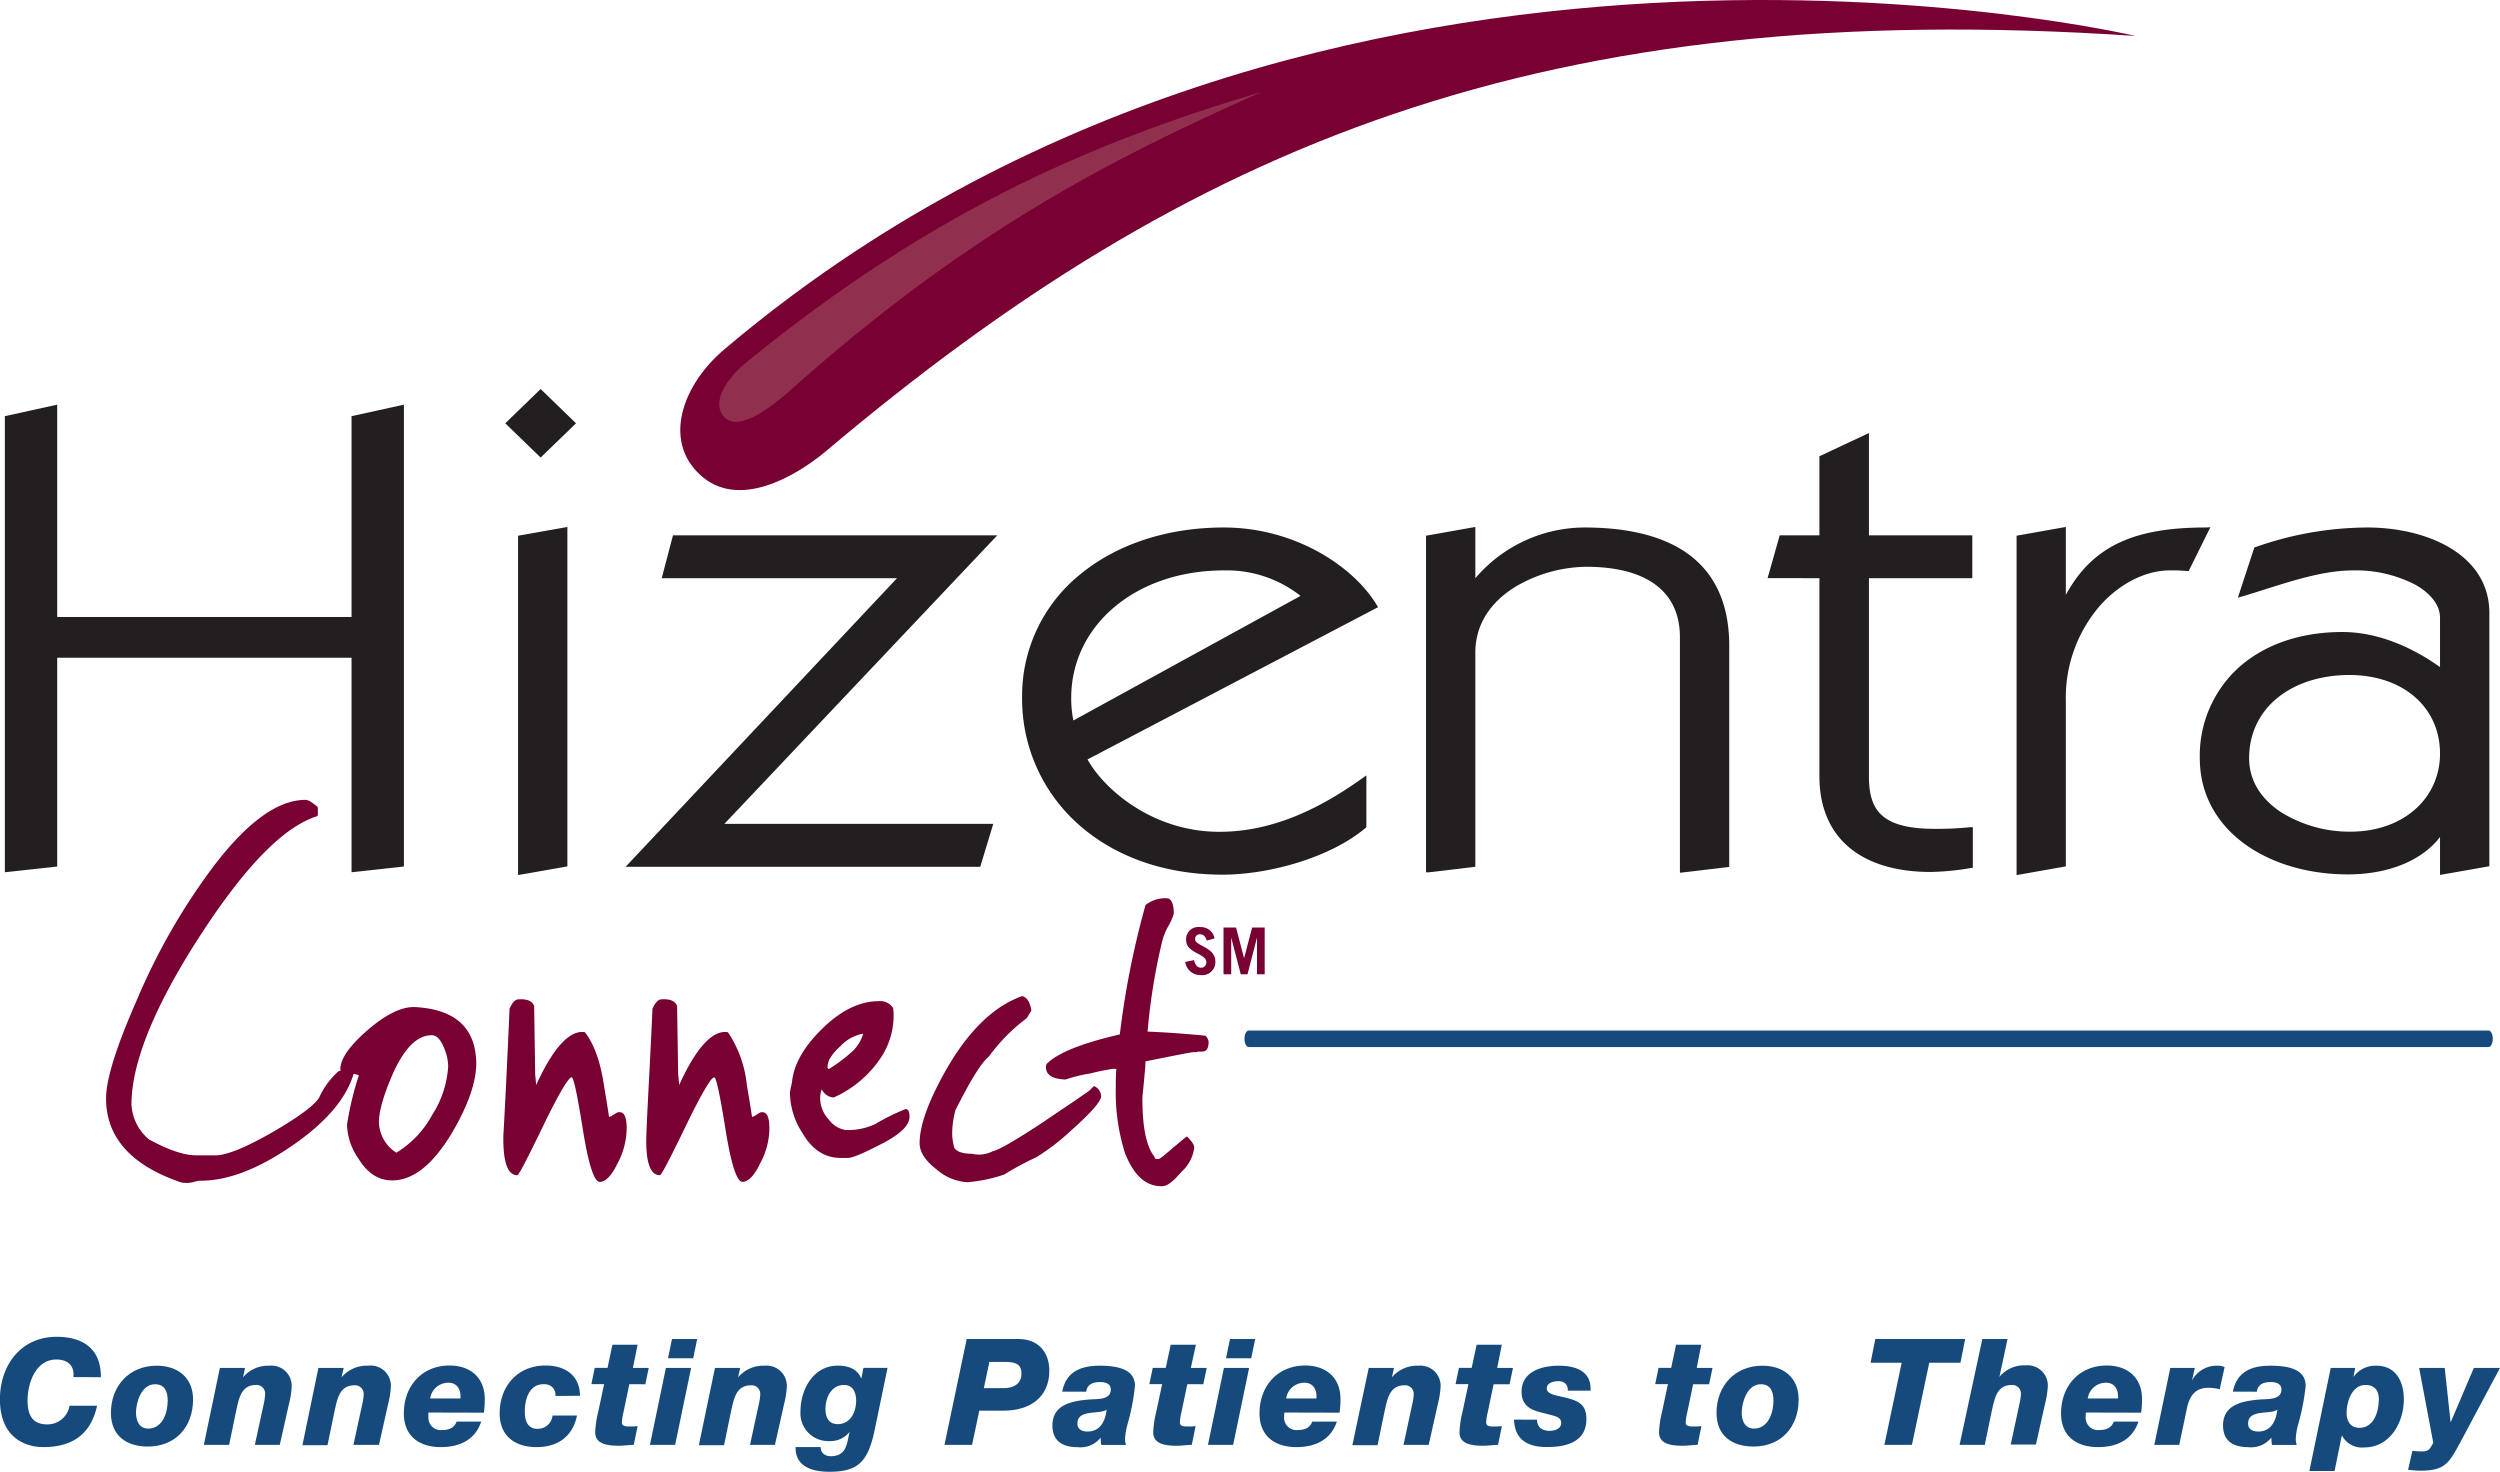 <svg id="Layer_1" data-name="Layer 1" xmlns="http://www.w3.org/2000/svg" viewBox="0 0 371 218.42"><defs><style>.cls-1{fill:#231f20;}.cls-2{fill:#780032;}.cls-3{fill:#90304e;}.cls-4{fill:#174a7c;}</style></defs><polygon class="cls-1" points="52.17 91.56 8.49 91.56 8.49 60.05 0.72 61.76 0.72 129.44 8.49 128.59 8.49 97.67 8.49 97.61 52.17 97.61 52.17 97.67 52.17 129.44 59.94 128.59 59.94 60.05 52.17 61.76 52.17 91.56"/><polygon class="cls-1" points="76.88 129.86 77.33 129.78 84.2 128.57 84.2 78.2 76.88 79.5 76.88 129.86"/><polygon class="cls-1" points="99.87 79.44 98.2 85.8 133.12 85.8 92.84 128.63 145.47 128.63 147.4 122.26 107.5 122.26 148 79.44 99.87 79.44"/><path class="cls-1" d="M204.29,89.75c-3.47-5.73-12.14-11.46-22.66-11.47-8.54,0-16,2.55-21.38,7a23.15,23.15,0,0,0-8.57,18.19,24.89,24.89,0,0,0,8.24,18.76c5.22,4.72,12.65,7.57,21.48,7.57,7.09,0,16.15-2.61,21.24-6.93l.13-.12v-7.68l-.61.43c-6.06,4.32-13.09,7.94-21.21,7.94-10,0-17.18-6.42-19.56-10.74L204.51,90.1Zm-45,17.17a16.16,16.16,0,0,1-.32-3.37c0-10.65,9.47-18.89,22.63-18.9A17.67,17.67,0,0,1,193,88.43Z"/><path class="cls-1" d="M250,81.85c-4-2.65-9.35-3.57-14.86-3.57a21.37,21.37,0,0,0-16.2,7.53V78.2l-7.32,1.3v49.95l.43,0,6.89-.82V96.89c0-4.52,2.54-7.69,5.89-9.78a21.18,21.18,0,0,1,10.53-3c8.95,0,13.92,3.62,13.94,10.41v35l7.32-.87V95.74C256.6,88.94,254,84.5,250,81.85Z"/><path class="cls-1" d="M287.12,123c-3.58,0-6-.56-7.55-1.76s-2.22-3.07-2.22-6V85.8h15.34V79.44H277.35V64.26L270,67.71V79.44h-5.89l-1.8,6.36H270v29.42c0,4.42,1.47,8,4.3,10.44s7,3.74,12.21,3.74a39,39,0,0,0,5.93-.58l.33-.06v-6l-.43,0A48.49,48.49,0,0,1,287.12,123Z"/><path class="cls-1" d="M327.4,78.28c-10.11,0-16.68,2.37-20.83,10V78.2l-7.31,1.3v50.36l7.31-1.29V103.93a20.83,20.83,0,0,1,5.14-14.13c3-3.33,6.86-5.16,10.27-5.15a21.52,21.52,0,0,1,2.54.09l.28,0,3.22-6.5Z"/><path class="cls-1" d="M351.32,78.28a50.35,50.35,0,0,0-16.6,2.91l-.18.07-.06.18-2.38,7.25.71-.2c5-1.46,11.06-3.85,16.37-3.84a19.15,19.15,0,0,1,9.29,2.14c2.32,1.32,3.64,3.07,3.63,4.9V99c-3.83-2.75-9-5.21-14.5-5.21-6.34,0-11.63,1.93-15.34,5.24a17.66,17.66,0,0,0-5.81,13.47c0,10.8,10.2,17.25,21.94,17.26,6.32,0,11.18-2.22,13.71-5.55v5.63l7.32-1.29V90.91C369.38,82.27,360.19,78.29,351.32,78.28Zm-2.48,45.14a19.29,19.29,0,0,1-10.35-2.9c-2.85-1.89-4.72-4.58-4.72-8,0-7.46,6.29-12.32,14.84-12.35,8,0,13.48,4.77,13.49,11.67C362.09,118.46,356.69,123.4,348.84,123.42Z"/><polygon class="cls-1" points="74.98 62.82 80.23 67.9 85.48 62.82 80.23 57.73 74.98 62.82"/><path class="cls-2" d="M316.92,5.34S196.12-23.25,107.45,51.88c-6.12,5.18-9.14,13.45-3.54,18.6s14,.37,18.67-3.53C176.37,21.57,228.81-.63,316.92,5.34Z"/><path class="cls-3" d="M107.49,61.9c-2.11-2.25.54-5.91,3.32-8.17,27.58-22.49,51.32-32.64,76.47-40.11C164.09,23.89,143,34.92,117,58.17,114.18,60.66,109.55,64.1,107.49,61.9Z"/><path class="cls-4" d="M369.31,155.38c.34,0,.62-.55.62-1.22h0c0-.68-.28-1.23-.62-1.23h-184c-.35,0-.63.55-.63,1.23h0c0,.67.28,1.22.63,1.22Z"/><path class="cls-2" d="M178.36,156.06h-.61c-.07.08-.3.08-.61.08s-2.66.46-7.15,1.37c0,.46-.08,1.44-.23,3s-.23,2.28-.23,2.51q0,6.51,1.83,8.68c-.08.23.08.3.53.3.23,0,.76-.46,1.75-1.29,1.53-1.3,2.36-2,2.51-2.06.69.69,1.07,1.22,1.07,1.68a5.72,5.72,0,0,1-1.9,3.57c-1.22,1.45-2.13,2.13-2.82,2.13-2.43.08-4.26-1.6-5.56-4.94a30,30,0,0,1-1.36-9.67c0-.91,0-1.75.07-2.59.15-.15,0-.22-.46-.22a31.56,31.56,0,0,0-3.34.68,22.89,22.89,0,0,0-3.73.91c-1.91-.07-2.9-.68-2.9-1.82,0-.31.08-.54.23-.61,1.68-1.6,5.26-3,10.73-4.26A127.66,127.66,0,0,1,170,134.3a4.76,4.76,0,0,1,3.12-1c.68,0,1.07.76,1.07,2.28a8.68,8.68,0,0,1-.84,1.91,8.73,8.73,0,0,0-.92,2.35,90.14,90.14,0,0,0-2.13,13.25c1.75.07,4.65.22,8.6.61a1.6,1.6,0,0,1,.46.91C179.35,155.61,179.05,156.06,178.36,156.06Z"/><path class="cls-2" d="M52.22,159a.27.27,0,0,1,.26.34c-1.08,3.69-4.17,7.31-9.27,10.78s-9.51,5.1-13.47,5.1c-.81,0-1.23.46-2.6.29H27C19.52,173,15.74,168.83,15.74,163c0-2.82,1.52-7.69,4.64-14.76a93.71,93.71,0,0,1,11.34-19.72c5-6.54,9.51-9.82,13.62-9.82.56,0,1.37.7,1.74,1a.25.25,0,0,1,.09.2v1a.25.25,0,0,1-.17.24c-5,1.61-10.79,7.6-17.49,18s-10,18.72-10,24.74a7.18,7.18,0,0,0,2.71,5.3l.06,0q4.2,2.27,6.82,2.27H32c1.67,0,4.64-1.22,8.83-3.66,4-2.35,6.24-4.11,6.62-5.1A11.63,11.63,0,0,1,50.21,159a.27.27,0,0,1,.19-.08Z"/><path class="cls-2" d="M67,168.24c-2.82,4.64-5.71,6.93-8.83,6.93-2,0-3.66-1.07-5-3.27a9.17,9.17,0,0,1-1.67-5,45.73,45.73,0,0,1,1.75-7.31,2.46,2.46,0,0,0-2.29.08,1.36,1.36,0,0,1-.45-1c0-1.53,1.37-3.5,4.11-5.86s5.17-3.51,7.15-3.35c5.94.38,8.91,3.2,8.91,8.52C70.61,160.78,69.39,164.21,67,168.24Zm-1-12.48c-.54-1.45-1.22-2.21-2.06-2.13-2.13.08-4,2-5.71,5.86-1.29,3-2,5.4-2,7.08a5.55,5.55,0,0,0,2.59,4.49,14.79,14.79,0,0,0,5.33-5.63,14.85,14.85,0,0,0,2.36-7.24A7.07,7.07,0,0,0,66,155.76Z"/><path class="cls-2" d="M91.6,172.73c-.84,1.75-1.75,2.66-2.59,2.66s-1.68-2.58-2.51-7.76-1.37-7.76-1.67-7.76c-.46,0-1.91,2.44-4.27,7.31s-3.57,7.22-3.8,7.22c-1.45,0-2.13-2-2.06-5.93.23-3.88.54-10.12.92-18.8.3-.61.68-1.37,1.37-1.37,1.21-.07,2,.23,2.28,1l.15,10.12.15,1.6c2.52-5.55,5-8.22,7.23-7.84,1.3,1.68,2.29,4.26,2.82,7.84.53,3.12.76,4.72.76,4.72.38,0,1.07-.69,1.45-.69S93,165,93,167.48A11.3,11.3,0,0,1,91.6,172.73Z"/><path class="cls-2" d="M112.76,172.73c-.83,1.75-1.75,2.66-2.58,2.66s-1.68-2.58-2.51-7.76-1.38-7.76-1.68-7.76c-.46,0-1.9,2.44-4.26,7.31s-3.58,7.22-3.81,7.22c-1.44,0-2.13-2-2-5.93s.53-10.12.91-18.8c.31-.61.69-1.37,1.37-1.37,1.22-.07,2,.23,2.28,1l.16,10.12.15,1.6c2.51-5.55,5-8.22,7.23-7.84a17,17,0,0,1,2.81,7.84c.54,3.12.77,4.72.77,4.72.38,0,1.06-.69,1.44-.69s1.14,0,1.14,2.44A11.18,11.18,0,0,1,112.76,172.73Z"/><path class="cls-2" d="M130.65,169.84c-2.51,1.29-4.11,2-4.88,2h-1c-2.36,0-4.26-1.22-5.71-3.73a11.2,11.2,0,0,1-1.83-5.86c0-.53.31-1.52.31-1.75.3-2.67,1.82-5.25,4.56-7.92s5.56-4,8.22-4a2.29,2.29,0,0,1,2.21,1,6.22,6.22,0,0,1,.08,1.29,11.3,11.3,0,0,1-1.83,6,16.36,16.36,0,0,1-7.08,6,2.13,2.13,0,0,1-1.75-1.22,3.77,3.77,0,0,0-.23,1.52,4.67,4.67,0,0,0,1.3,3,3.83,3.83,0,0,0,2.43,1.52,9.36,9.36,0,0,0,4.49-.91,31.44,31.44,0,0,1,4.49-2.21c.38.08.54.46.54,1.14C135,167,133.54,168.39,130.65,169.84ZM123,158.65a23.56,23.56,0,0,0,3.19-2.36,5.78,5.78,0,0,0,1.91-2.89,5.88,5.88,0,0,0-3.35,1.83,7.72,7.72,0,0,0-1.68,2C122.73,158.12,122.73,158.58,123,158.65Z"/><path class="cls-2" d="M159,167.72a33,33,0,0,1-5.18,4,44.69,44.69,0,0,0-4.8,2.58,22.68,22.68,0,0,1-5.4,1.14,7.64,7.64,0,0,1-4.64-1.9q-2.5-1.94-2.51-3.88,0-3.31,2.74-8.68c3.58-7.07,7.76-11.49,12.48-13.16.68.15,1.14.84,1.37,2.13l-.69,1.14a27,27,0,0,0-5.63,5.71c-1.14.91-2.74,3.58-4.94,7.91a13.22,13.22,0,0,0-.46,2.67,7.77,7.77,0,0,0,.3,3c.39.53,1.22.84,2.59.84a4.48,4.48,0,0,0,3.12-.39c.84-.15,3.35-1.59,7.61-4.41,2.21-1.52,4.49-3,6.7-4.57l.68-.68a1.69,1.69,0,0,1,1.07,1.52C163.37,163.46,161.92,165.13,159,167.72Z"/><path class="cls-2" d="M179.09,139.58c-.22-.65-.51-.93-1-.93a.67.67,0,0,0-.73.75c0,1,3,1.13,3,3.3a1.94,1.94,0,0,1-2.2,2,2.25,2.25,0,0,1-2.27-1.95l1.31-.27c.15.83.63,1.13,1,1.13a.78.78,0,0,0,.82-.83c0-1.3-3-1.32-3-3.26a1.83,1.83,0,0,1,2.09-1.94,2.06,2.06,0,0,1,2.13,1.68Z"/><path class="cls-2" d="M181.57,144.58v-6.93h1.86l1.19,4.55h0l1.2-4.55h1.86v6.93h-1.14v-5.45h0l-1.41,5.45h-1l-1.42-5.45h0v5.45Z"/><path class="cls-4" d="M10.89,204.36c.18-1.45-.61-2.61-2.53-2.61-3.1,0-4.27,3.58-4.27,6.07,0,2,.6,3.56,2.91,3.56a3.32,3.32,0,0,0,3.32-2.77h4.09c-.88,4-3.41,6.14-8,6.14-2.48,0-6.42-1.25-6.42-7.09,0-5.06,3.1-9.28,8.43-9.28,3.94,0,6.6,1.85,6.55,6Z"/><path class="cls-4" d="M23.25,202.67c3.13,0,5.4,1.76,5.4,5,0,4.07-2.58,7-6.72,7-3.16,0-5.47-1.61-5.47-5C16.46,205.73,19.12,202.67,23.25,202.67ZM22,212c2.14,0,2.89-2.38,2.89-4.14,0-1.43-.49-2.44-1.9-2.44-2,0-2.81,2.69-2.81,4.23C20.2,210.94,20.7,212,22,212Z"/><path class="cls-4" d="M32.63,203h3.74l-.31,1.39h0A4.9,4.9,0,0,1,40,202.67a3,3,0,0,1,3.28,3.21,12.5,12.5,0,0,1-.4,2.47l-1.36,6.07H37.82l1.3-6a7.52,7.52,0,0,0,.22-1.45A1.28,1.28,0,0,0,38,205.53c-2.31,0-2.57,2.18-3,4.05l-1,4.84H30.25Z"/><path class="cls-4" d="M47.25,203H51l-.31,1.39h0a4.9,4.9,0,0,1,3.94-1.72A3,3,0,0,1,58,205.88a13.28,13.28,0,0,1-.4,2.47l-1.36,6.07H52.45l1.3-6a7.52,7.52,0,0,0,.22-1.45,1.28,1.28,0,0,0-1.37-1.39c-2.31,0-2.57,2.18-3,4.05l-1,4.84H44.88Z"/><path class="cls-4" d="M63.58,209.62a7,7,0,0,0,0,.77,1.82,1.82,0,0,0,2,1.83c1.28,0,1.89-.48,2.18-1.25h3.65c-.9,2.72-3.21,3.78-6,3.78-3.17,0-5.48-1.61-5.48-5,0-4.05,2.66-7.11,6.8-7.11,2.94,0,5.21,1.69,5.21,5a13.73,13.73,0,0,1-.13,2Zm4.75-2.09c.11-1.27-.48-2.33-1.74-2.33a2.71,2.71,0,0,0-2.75,2.33Z"/><path class="cls-4" d="M82.43,207.16a1.65,1.65,0,0,0-.46-1.3,1.73,1.73,0,0,0-1.21-.44c-2.2-.09-2.88,2.22-2.88,4s.64,2.62,1.89,2.62A2.2,2.2,0,0,0,82,210.06h3.63c-.68,3.26-3,4.69-6,4.69-3.17,0-5.48-1.61-5.48-5,0-4.05,2.66-7.11,6.8-7.11,2.88,0,5.1,1.43,5.12,4.49Z"/><path class="cls-4" d="M93.92,203h2.35l-.5,2.42H93.39l-.9,4.31a6.86,6.86,0,0,0-.2,1.37c0,.55.53.59,1.17.59.39,0,.77,0,1.16-.06l-.57,2.79c-.75,0-1.45.13-2.18.13-1.74,0-3.54-.24-3.54-2a14.6,14.6,0,0,1,.44-3l.88-4.14H87.76l.5-2.42h1.9l.72-3.43h3.74Z"/><path class="cls-4" d="M98.82,203h3.74l-2.37,11.42H96.45Zm4.05-1.43H99.13l.59-2.86h3.74Z"/><path class="cls-4" d="M106.1,203h3.74l-.3,1.39h0a4.9,4.9,0,0,1,3.94-1.72,3,3,0,0,1,3.28,3.21,13.28,13.28,0,0,1-.4,2.47L115,214.42H111.3l1.3-6a7.52,7.52,0,0,0,.22-1.45,1.28,1.28,0,0,0-1.37-1.39c-2.31,0-2.57,2.18-3,4.05l-1,4.84h-3.74Z"/><path class="cls-4" d="M121.79,214.75a1.28,1.28,0,0,0,.42,1,1.67,1.67,0,0,0,1.08.35c2.33,0,2.37-1.8,2.79-3.6h0a3.66,3.66,0,0,1-3,1.36,4.13,4.13,0,0,1-4.29-4.4c0-3.28,1.92-6.8,5.53-6.8,1.49,0,2.92.44,3.5,1.94h0l.31-1.61h3.58l-1.91,9.22c-1,4.82-2.55,6.2-6.73,6.2-2.45,0-5.09-.72-5-3.67Zm5.26-6.89c0-1.32-.55-2.33-1.78-2.33-1.92,0-2.77,1.87-2.77,3.59,0,1.21.48,2.22,1.82,2.22C126.17,211.34,127.05,209.6,127.05,207.86Z"/><path class="cls-4" d="M143.46,198.71h7.72c2.82,0,4.54,1.89,4.54,4.69,0,4-2.93,5.94-6.76,5.94h-3.63l-1.08,5.08h-4.09ZM146,206h2.89c1.89,0,2.7-.9,2.7-2.2,0-1.52-1.19-1.69-2.46-1.69h-2.31Z"/><path class="cls-4" d="M157.63,206.52c.59-3,2.79-3.85,5.59-3.85,3.16,0,5.21.77,5.21,3a33.31,33.31,0,0,1-1.12,5.75,9.14,9.14,0,0,0-.35,2.13,2.55,2.55,0,0,0,.15.88h-3.67a4.38,4.38,0,0,1-.09-1.1h0a3.82,3.82,0,0,1-3.45,1.43c-2.14,0-3.72-.86-3.72-3.21,0-3.06,2.73-3.66,5.66-3.88,1.27-.06,3,0,3-1.47,0-.66-.46-1.1-1.58-1.1s-1.92.35-2.07,1.43Zm3.76,5.92c2.27,0,2.71-2.22,2.84-3.26h0c-1,.8-4.34-.13-4.34,2.07C159.87,212.15,160.64,212.44,161.39,212.44Z"/><path class="cls-4" d="M176.72,203h2.36l-.51,2.42H176.2l-.91,4.31a6.78,6.78,0,0,0-.19,1.37c0,.55.52.59,1.16.59.4,0,.77,0,1.17-.06l-.57,2.79c-.75,0-1.46.13-2.18.13-1.74,0-3.54-.24-3.54-2a14.6,14.6,0,0,1,.44-3l.88-4.14h-1.9l.51-2.42H173l.73-3.43h3.74Z"/><path class="cls-4" d="M181.63,203h3.74L183,214.42h-3.74Zm4.05-1.43h-3.74l.59-2.86h3.74Z"/><path class="cls-4" d="M190.61,209.62a4.91,4.91,0,0,0-.05.77,1.83,1.83,0,0,0,2,1.83c1.27,0,1.89-.48,2.17-1.25h3.66c-.91,2.72-3.22,3.78-6,3.78-3.17,0-5.48-1.61-5.48-5,0-4.05,2.67-7.11,6.8-7.11,2.95,0,5.22,1.69,5.22,5a13.7,13.7,0,0,1-.14,2Zm4.75-2.09c.11-1.27-.49-2.33-1.74-2.33a2.71,2.71,0,0,0-2.75,2.33Z"/><path class="cls-4" d="M203.12,203h3.74l-.3,1.39h0a4.9,4.9,0,0,1,3.94-1.72,3,3,0,0,1,3.28,3.21,13.28,13.28,0,0,1-.4,2.47l-1.36,6.07h-3.74l1.29-6a7.52,7.52,0,0,0,.22-1.45,1.27,1.27,0,0,0-1.36-1.39c-2.31,0-2.57,2.18-3,4.05l-1,4.84h-3.74Z"/><path class="cls-4" d="M222.18,203h2.35l-.51,2.42h-2.37l-.9,4.31a6.86,6.86,0,0,0-.2,1.37c0,.55.53.59,1.16.59.4,0,.77,0,1.17-.06l-.57,2.79c-.75,0-1.45.13-2.18.13-1.74,0-3.54-.24-3.54-2a14.6,14.6,0,0,1,.44-3l.88-4.14H216l.51-2.42h1.89l.73-3.43h3.74Z"/><path class="cls-4" d="M228.11,210.68a1.6,1.6,0,0,0,.42,1.19,2.12,2.12,0,0,0,1.48.46c.63,0,1.67-.24,1.67-1.17s-.9-1-2.73-1.49c-1.67-.38-3.15-1-3.15-3.13,0-3.06,3.08-3.87,5.53-3.87s4.86.77,4.71,3.7h-3.39a1.34,1.34,0,0,0-.29-1,1.52,1.52,0,0,0-1.12-.4c-.77,0-1.7.26-1.7,1.08s1.21,1,2.56,1.3c2.11.52,3.32,1,3.32,3.25,0,3.5-3.17,4.14-5.85,4.14-2.91,0-4.78-1.1-4.89-4.07Z"/><path class="cls-4" d="M251.79,203h2.35l-.51,2.42h-2.37l-.9,4.31a6.86,6.86,0,0,0-.2,1.37c0,.55.53.59,1.17.59.39,0,.76,0,1.16-.06l-.57,2.79c-.75,0-1.45.13-2.18.13-1.74,0-3.54-.24-3.54-2a14.6,14.6,0,0,1,.44-3l.88-4.14h-1.89l.5-2.42H248l.73-3.43h3.74Z"/><path class="cls-4" d="M261.53,202.67c3.13,0,5.39,1.76,5.39,5,0,4.07-2.57,7-6.71,7-3.17,0-5.48-1.61-5.48-5C254.73,205.73,257.4,202.67,261.53,202.67ZM260.3,212c2.13,0,2.88-2.38,2.88-4.14,0-1.43-.48-2.44-1.89-2.44-2,0-2.82,2.69-2.82,4.23C258.47,210.94,259,212,260.3,212Z"/><path class="cls-4" d="M290.93,202.23H286.3l-2.57,12.19h-4.09l2.57-12.19h-4.62l.71-3.52h13.33Z"/><path class="cls-4" d="M294.18,198.71h3.74l-1.21,5.63,0,0a4.74,4.74,0,0,1,3.9-1.72,3,3,0,0,1,3.28,3.21,13.28,13.28,0,0,1-.4,2.47l-1.36,6.07h-3.74l1.29-6a7.52,7.52,0,0,0,.22-1.45,1.27,1.27,0,0,0-1.36-1.39c-2.31,0-2.57,2.18-3,4.05l-1,4.84h-3.74Z"/><path class="cls-4" d="M309.56,209.62a4.91,4.91,0,0,0-.05.77,1.83,1.83,0,0,0,2,1.83c1.27,0,1.89-.48,2.17-1.25h3.66c-.9,2.72-3.21,3.78-6,3.78-3.17,0-5.48-1.61-5.48-5,0-4.05,2.67-7.11,6.8-7.11,2.95,0,5.22,1.69,5.22,5a15.36,15.36,0,0,1-.13,2Zm4.75-2.09c.11-1.27-.48-2.33-1.74-2.33a2.71,2.71,0,0,0-2.75,2.33Z"/><path class="cls-4" d="M322.07,203h3.64l-.42,1.87h0a4.14,4.14,0,0,1,3.59-2.2,2.72,2.72,0,0,1,1.25.2l-.72,3.3a6.33,6.33,0,0,0-1.7-.22c-2,0-2.84,1.3-3.21,3.23l-1.1,5.24H319.7Z"/><path class="cls-4" d="M331.36,206.52c.59-3,2.79-3.85,5.59-3.85,3.17,0,5.21.77,5.21,3a33.31,33.31,0,0,1-1.12,5.75,9.14,9.14,0,0,0-.35,2.13,2.81,2.81,0,0,0,.15.88h-3.67a4.38,4.38,0,0,1-.09-1.1h0a3.85,3.85,0,0,1-3.46,1.43c-2.13,0-3.72-.86-3.72-3.21,0-3.06,2.73-3.66,5.66-3.88,1.27-.06,3,0,3-1.47,0-.66-.46-1.1-1.58-1.1s-1.91.35-2.07,1.43Zm3.76,5.92c2.27,0,2.71-2.22,2.84-3.26h0c-.95.8-4.34-.13-4.34,2.07C333.6,212.15,334.37,212.44,335.12,212.44Z"/><path class="cls-4" d="M345.88,203h3.63l-.26,1.34h0a4,4,0,0,1,3.41-1.67c2.88,0,4.07,2.33,4.07,5,0,3.37-2,7.13-5.88,7.13a3.35,3.35,0,0,1-3.32-1.8h0l-1.08,5.3h-3.74Zm7.15,4.82c0-1-.26-2.29-2-2.29-2,0-2.79,2.46-2.79,4.14,0,1.21.55,2.22,1.91,2.22C352.26,211.89,353,209.51,353,207.82Z"/><path class="cls-4" d="M358,215.3a9.72,9.72,0,0,0,1.43.09c1.12,0,1.21-.51,1.67-1.26L359,203h3.8l.86,8h.05l3.41-8H371l-5.81,10.89c-1.73,3.17-2.26,4.36-6,4.36-.62,0-1.21-.07-1.83-.13Z"/></svg>